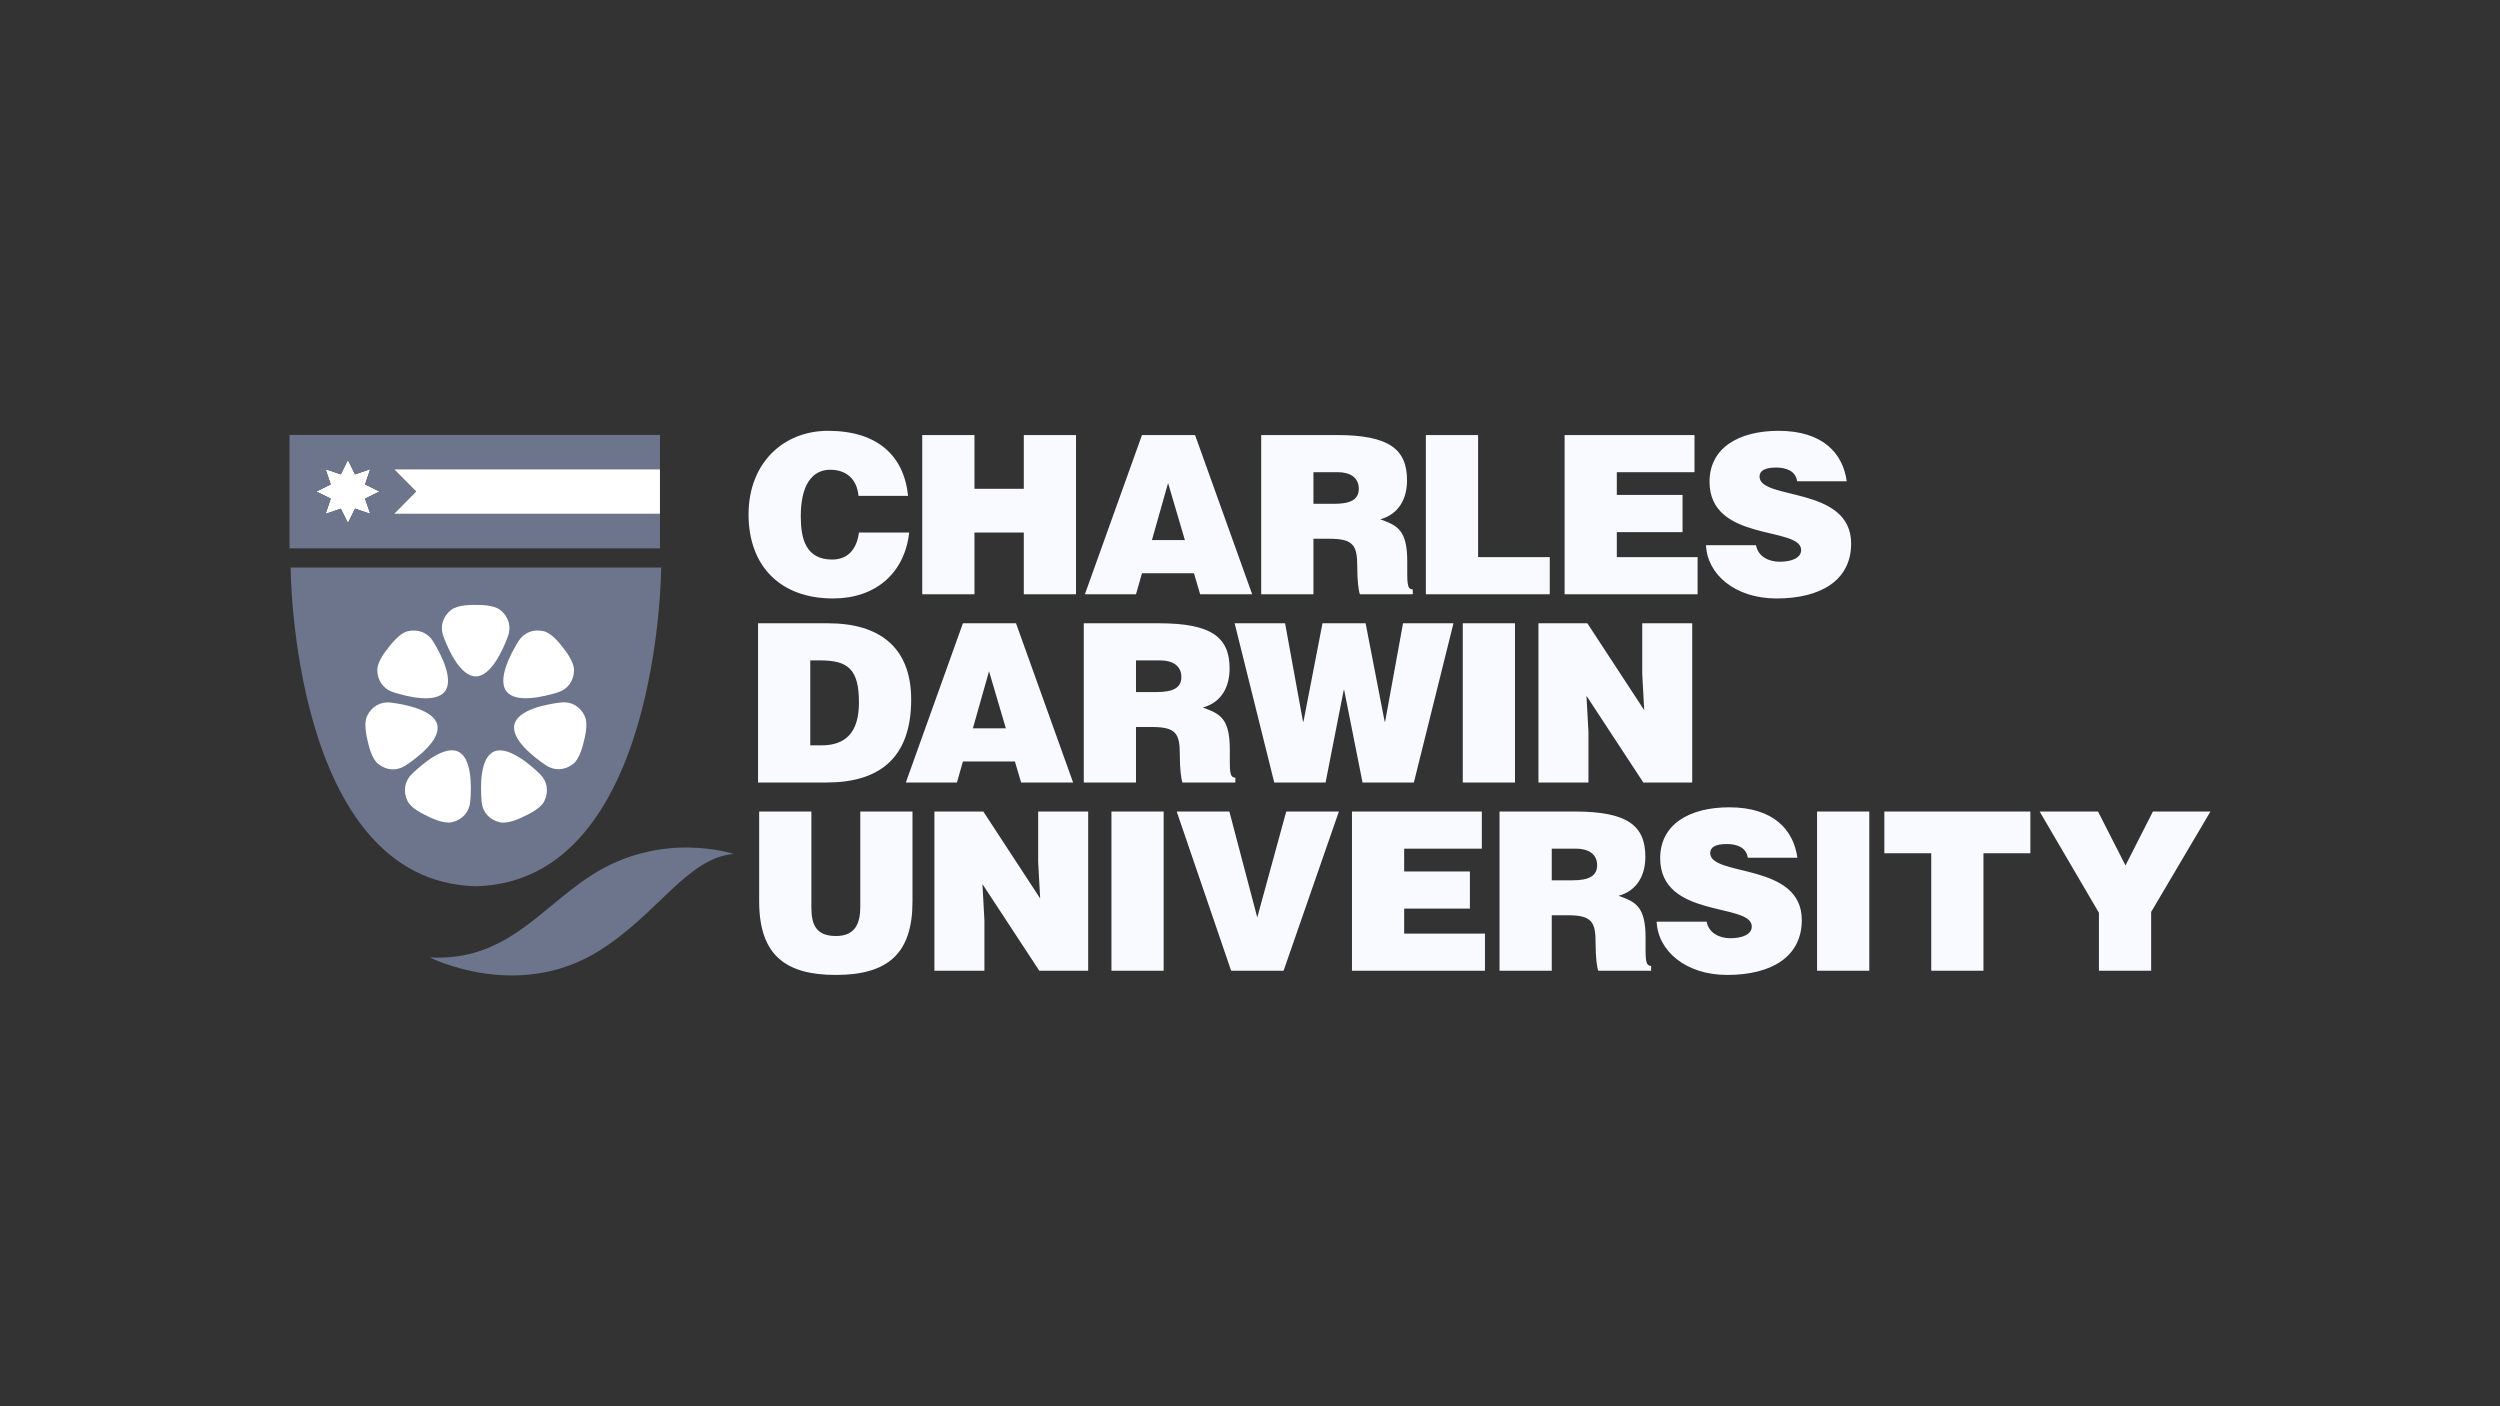 <svg width="192" height="108" viewBox="0 0 192 108" fill="none" xmlns="http://www.w3.org/2000/svg">
<rect x="0" y="0" width="192" height="108" fill="#333333" stroke="none"/>
<path d="M33.008 73.529C33.008 73.529 39.697 76.941 45.968 73.049C50.524 70.223 52.767 65.892 56.338 65.583C56.338 65.583 50.847 63.721 45.407 67.229C41.462 69.775 38.833 73.854 33.008 73.529Z" fill="#6D758D"/>
<path d="M63.98 45.962C67.207 45.962 69.468 44.06 69.825 40.901H65.967C65.814 42.073 65.203 42.973 63.912 42.973C61.872 42.973 61.499 41.359 61.499 39.644C61.499 37.283 62.348 36.077 63.759 36.077C65.016 36.077 65.814 36.807 65.933 38.081H69.74C69.418 34.939 67.327 33.087 63.59 33.087C60.173 33.087 57.489 35.551 57.489 39.508C57.489 43.483 59.935 45.962 63.98 45.962ZM74.839 40.901H78.628V45.64H82.638V33.411H78.628V37.538H74.839V33.411H70.828V45.64H74.839V40.901ZM87.704 44.026H91.696L92.172 45.64H96.167L91.781 33.411H87.704L83.319 45.64H87.244L87.704 44.026ZM89.708 37.096L90.999 41.479H88.468L89.708 37.096ZM100.872 41.376H102.095C103.963 41.376 104.236 41.903 104.236 43.5C104.236 44.587 104.338 45.368 104.439 45.64H108.502V45.266C108.026 45.266 108.077 44.722 108.077 43.127C108.077 40.663 107.294 40.358 106.003 39.882C107.43 39.491 108.06 38.303 108.06 36.892C108.06 34.514 106.717 33.411 102.639 33.411H96.86V45.64H100.872V41.376ZM100.872 36.263H102.74C103.676 36.263 104.355 36.672 104.355 37.538C104.355 38.388 103.692 38.693 102.451 38.693H100.872V36.263ZM119.021 42.786H113.517V33.411H109.507V45.64H119.021V42.786ZM130.375 42.786H124.171V40.867H129.219V38.013H124.171V36.263H130.137V33.411H120.162V45.64H130.375V42.786ZM136.662 43.142C136.27 43.142 135.846 43.042 135.523 42.837C135.183 42.633 134.945 42.311 134.861 41.869H131.021C131.105 44.077 133.213 45.962 136.442 45.962C139.806 45.962 142.167 44.587 142.167 41.751C142.167 37.3 135.133 38.437 135.133 36.603C135.133 36.162 135.523 35.907 136.408 35.907C136.798 35.907 137.154 35.976 137.443 36.128C137.733 36.28 137.954 36.535 138.021 36.96H141.828C141.539 34.819 139.992 33.087 136.594 33.087C133.536 33.087 131.292 34.396 131.292 36.995C131.292 41.666 138.328 40.391 138.328 42.242C138.328 42.82 137.664 43.142 136.662 43.142ZM69.978 53.726C69.978 49.701 67.531 47.868 63.59 47.868H58.219V60.096H63.487C67.412 60.096 69.978 58.329 69.978 53.726ZM62.23 57.243V50.719H62.993C65.135 50.719 65.967 51.399 65.967 53.949C65.967 56.258 64.948 57.243 63.079 57.243H62.23ZM73.952 47.868L69.568 60.096H73.493L73.952 58.482H77.945L78.422 60.096H82.415L78.03 47.868H73.952ZM74.718 55.934L75.958 51.552L77.249 55.934H74.718ZM90.813 60.096H94.875V59.722C94.398 59.722 94.45 59.179 94.45 57.582C94.45 55.119 93.667 54.813 92.376 54.338C93.803 53.949 94.433 52.76 94.433 51.35C94.433 48.97 93.09 47.868 89.012 47.868H83.234V60.096H87.244V55.833H88.468C90.338 55.833 90.609 56.359 90.609 57.956C90.609 59.042 90.711 59.825 90.813 60.096ZM88.824 53.149H87.244V50.719H89.113C90.048 50.719 90.729 51.127 90.729 51.994C90.729 52.844 90.065 53.149 88.824 53.149ZM108.585 60.096L111.627 47.868H107.753L106.376 55.426H106.342L104.88 47.868H101.567L100.105 55.426H100.071L98.695 47.868H94.82L97.862 60.096H101.804L103.198 52.996H103.233L104.643 60.096H108.585ZM116.351 47.868H112.341V60.098H116.351V47.868ZM129.962 60.096V47.868H126.124V51.756L126.276 54.541L121.909 47.868H118.153V60.096H121.993V56.224L121.841 53.438L126.208 60.096H129.962ZM66.07 69.645C66.07 70.969 65.645 71.886 64.199 71.886C62.551 71.886 62.314 70.85 62.314 69.645V62.325H58.304V69.22C58.304 73.431 60.411 74.875 64.199 74.875C68.262 74.875 70.079 73.16 70.079 69.237V62.325H66.07V69.645ZM79.732 66.213L79.885 68.999L75.519 62.325H71.763V74.553H75.603V70.68L75.451 67.895L79.818 74.553H83.572V62.325H79.732V66.213ZM85.359 74.553H89.369V62.325H85.359V74.553ZM96.557 70.459L94.415 62.325H90.371L94.551 74.553H98.579L102.827 62.325H98.783L96.557 70.459ZM107.84 69.78H112.887V66.927H107.84V65.177H113.804V62.325H103.831V74.553H114.044V71.699H107.84V69.78ZM126.381 72.04C126.381 69.577 125.598 69.27 124.307 68.795C125.735 68.404 126.363 67.216 126.363 65.806C126.363 63.427 125.021 62.325 120.943 62.325H115.164V74.553H119.175V70.29H120.398C122.268 70.29 122.541 70.817 122.541 72.412C122.541 73.499 122.642 74.281 122.745 74.553H126.805V74.178C126.329 74.178 126.381 73.635 126.381 72.04ZM120.756 67.607H119.175V65.177H121.044C121.979 65.177 122.659 65.584 122.659 66.451C122.659 67.3 121.996 67.607 120.756 67.607ZM131.343 65.516C131.343 65.074 131.733 64.821 132.617 64.821C133.008 64.821 133.365 64.887 133.655 65.041C133.943 65.194 134.164 65.449 134.232 65.872H138.038C137.748 63.733 136.203 62.001 132.804 62.001C129.745 62.001 127.502 63.309 127.502 65.907C127.502 70.579 134.537 69.304 134.537 71.156C134.537 71.733 133.874 72.056 132.872 72.056C132.482 72.056 132.057 71.955 131.733 71.75C131.394 71.547 131.156 71.223 131.07 70.782H127.231C127.316 72.991 129.423 74.875 132.651 74.875C136.017 74.875 138.378 73.499 138.378 70.663C138.378 66.213 131.343 67.351 131.343 65.516ZM139.55 74.553H143.561V62.325H139.55V74.553ZM144.717 65.533H148.319V74.553H152.329V65.533H155.932V62.325H144.717V65.533ZM165.344 62.325L163.237 66.467L161.129 62.325H156.644L161.198 70.103V74.553H165.209V70.036L169.763 62.325H165.344Z" fill="#F9FAFF"/>
<path d="M22.32 43.584C22.32 43.584 22.393 67.722 36.549 68.063C50.704 67.722 50.777 43.584 50.777 43.584H22.32Z" fill="#6D758D"/>
<path d="M41.766 48.48C42.419 48.639 43.054 49.502 43.241 49.743C43.428 49.985 44.099 50.828 44.085 51.472C44.071 52.294 43.605 52.936 42.851 53.171C41.806 53.5 39.623 54.034 38.9 53.102L38.898 53.1C38.176 52.168 39.233 50.184 39.812 49.252C40.229 48.582 40.967 48.285 41.766 48.48Z" fill="white"/>
<path d="M29.845 49.718C30.034 49.477 30.689 48.623 31.317 48.477C32.119 48.295 32.854 48.59 33.267 49.262C33.84 50.196 34.888 52.183 34.16 53.109L34.158 53.112C33.43 54.04 31.247 53.498 30.203 53.163C29.451 52.922 28.983 52.278 28.978 51.457C28.973 50.783 29.657 49.958 29.845 49.718Z" fill="white"/>
<path d="M29.054 58.677C28.526 58.259 28.308 57.212 28.238 56.913C28.169 56.616 27.91 55.571 28.19 54.99C28.546 54.249 29.237 53.861 30.02 53.96C31.108 54.095 33.313 54.518 33.583 55.664V55.67C33.854 56.816 32.066 58.183 31.151 58.787C30.494 59.222 29.7 59.186 29.054 58.677Z" fill="white"/>
<path d="M36.113 61.576C36.043 62.361 35.516 62.959 34.714 63.143C34.059 63.295 33.105 62.809 32.829 62.679C32.552 62.547 31.575 62.095 31.296 61.513C30.94 60.772 31.069 59.989 31.636 59.441C32.422 58.678 34.13 57.22 35.195 57.727L35.199 57.73C36.264 58.237 36.212 60.485 36.113 61.576Z" fill="white"/>
<path d="M36.538 51.946H36.534C35.355 51.946 34.432 49.895 34.053 48.867C33.777 48.128 33.994 47.362 34.639 46.85C35.166 46.432 36.235 46.459 36.541 46.459C36.846 46.459 37.924 46.445 38.426 46.85C39.066 47.366 39.286 48.128 39.012 48.867C38.631 49.895 37.717 51.946 36.538 51.946Z" fill="white"/>
<path d="M41.806 61.52C41.529 62.102 40.55 62.554 40.275 62.685C39.998 62.818 39.044 63.302 38.388 63.15C37.586 62.966 37.061 62.368 36.991 61.582C36.891 60.49 36.84 58.244 37.905 57.737L37.907 57.734C38.972 57.227 40.681 58.684 41.468 59.447C42.034 59.996 42.162 60.779 41.806 61.52Z" fill="white"/>
<path d="M44.014 58.675C43.361 59.173 42.569 59.209 41.915 58.768C41.007 58.153 39.23 56.781 39.508 55.636L39.509 55.631C39.787 54.488 42 54.076 43.088 53.948C43.872 53.856 44.563 54.249 44.909 54.995C45.193 55.605 44.913 56.64 44.84 56.936C44.769 57.232 44.526 58.281 44.014 58.675Z" fill="white"/>
<path d="M31.948 37.749L30.252 39.463H50.684V36.035H30.252L31.948 37.749Z" fill="white"/>
<path d="M25.402 38.295L25.006 39.465L26.175 39.067L26.721 40.173L27.267 39.066L28.437 39.463L28.038 38.294L29.145 37.747L28.038 37.202L28.434 36.033L27.265 36.432L26.72 35.323L26.174 36.432L25.003 36.035L25.402 37.203L24.295 37.749L25.402 38.295Z" fill="white"/>
<path d="M22.234 33.403V42.114H50.685V39.464H30.253L31.95 37.749L30.253 36.035H50.685V33.403H22.234ZM28.437 39.463L27.267 39.065L26.722 40.173L26.176 39.067L25.006 39.464L25.404 38.295L24.295 37.749L25.402 37.203L25.005 36.035L26.175 36.431L26.72 35.323L27.265 36.431L28.434 36.032L28.038 37.202L29.147 37.746L28.039 38.294L28.437 39.463Z" fill="#6D758D"/>
</svg>
